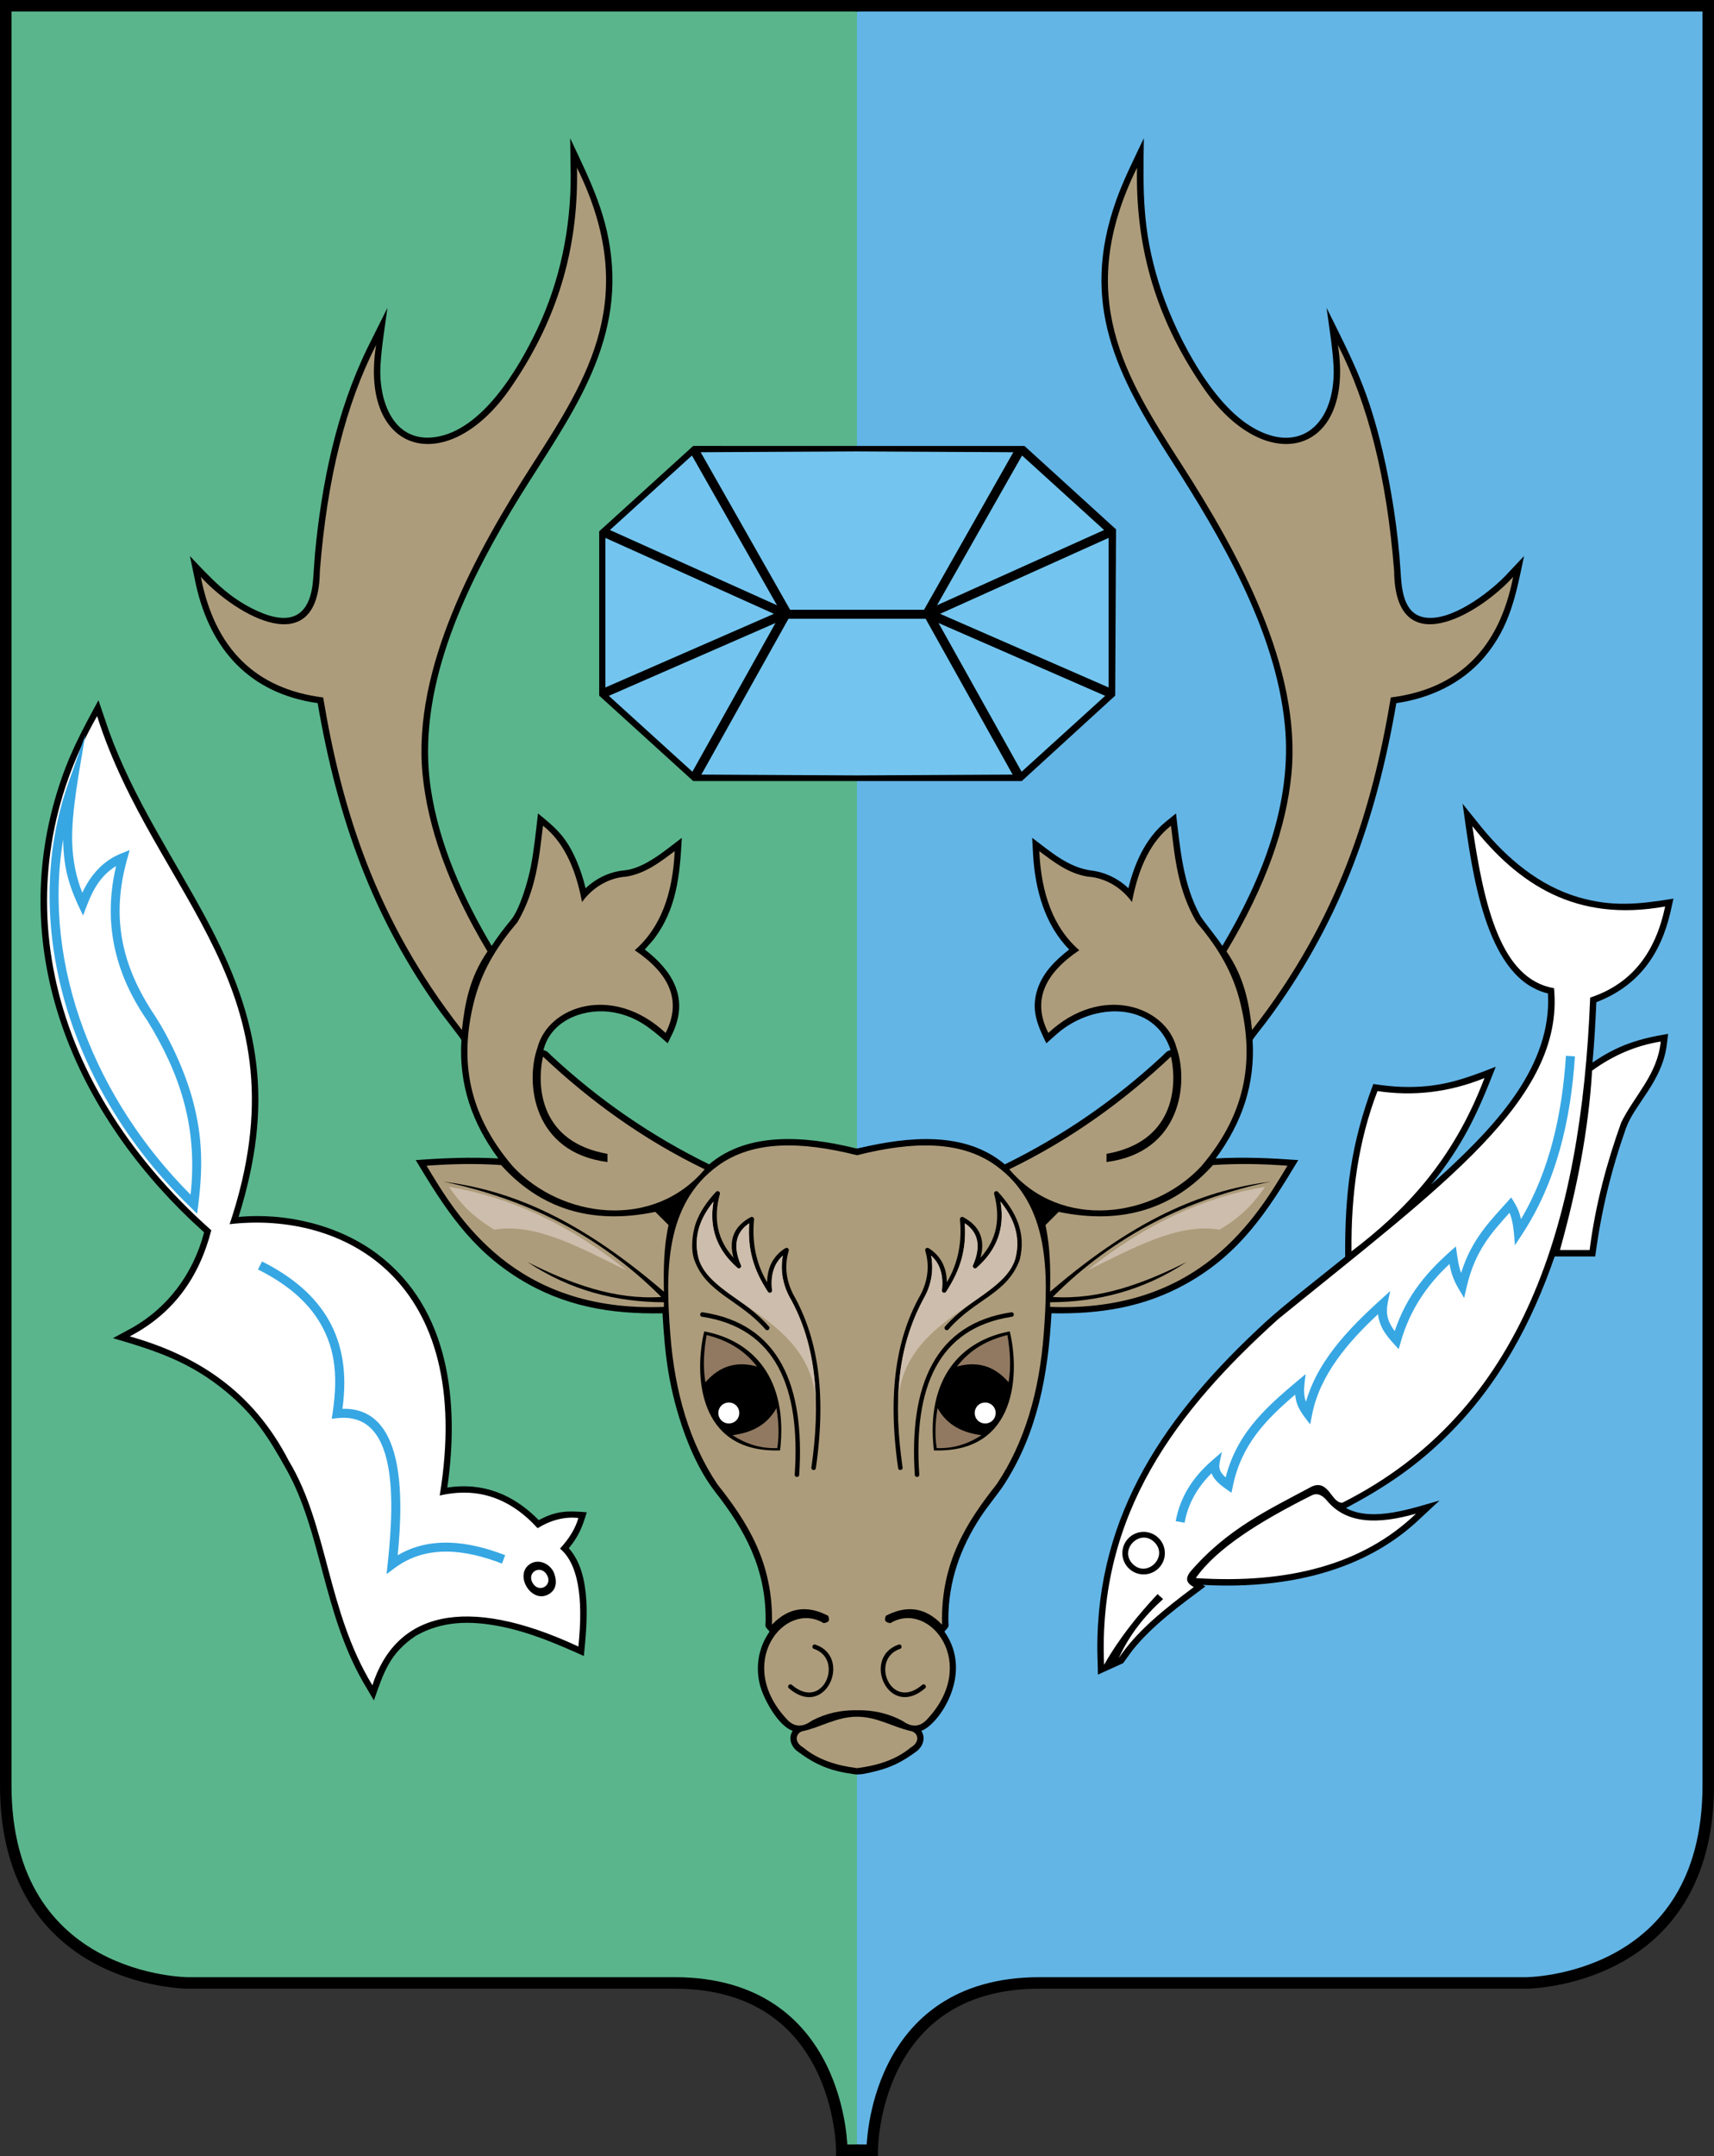 <?xml version="1.0" encoding="UTF-8" standalone="no"?>
<svg id="svg46" clip-rule="evenodd" fill-rule="evenodd" height="708.78" image-rendering="optimizeQuality" shape-rendering="geometricPrecision" text-rendering="geometricPrecision" viewBox="0,0,563.78,708.78" width="563.78" xml:space="preserve" xmlns="http://www.w3.org/2000/svg" sodipodi:docname="Flag_of_Priuralsky_rayon_(Yamal_Nenetsia).svg" inkscape:version="1.1.1 (3bf5ae0d25, 2021-09-20)" xmlns:inkscape="http://www.inkscape.org/namespaces/inkscape" xmlns:sodipodi="http://sodipodi.sourceforge.net/DTD/sodipodi-0.dtd" xmlns:svg="http://www.w3.org/2000/svg">
 <rect x="0" y="0" width="563.78" height="708.78" fill="#333333" stroke="none"/>
 <sodipodi:namedview pagecolor="#ffffff" bordercolor="#111111" borderopacity="1" inkscape:pageshadow="0" inkscape:pageopacity="0" inkscape:pagecheckerboard="1" showgrid="true" fit-margin-top="0" fit-margin-left="0" fit-margin-right="0" fit-margin-bottom="0" inkscape:zoom="11.483414" inkscape:cx="289.06909" inkscape:cy="701.9254" inkscape:window-width="1920" inkscape:window-height="1001" inkscape:window-x="-9" inkscape:window-y="-9" inkscape:window-maximized="1" inkscape:current-layer="svg46">
  <inkscape:grid originx="38.89" originy="-25.11"/>
 </sodipodi:namedview>
 <path id="path3260" d="m279.89 1.89v704h2v1l4 1v-7l6-18 9-15 18-13 18-3h165c65 0 60-70 60-70v-580h-272-8z" fill="#63b5e6"/>
 <path id="path3145" d="m281.89 706.89v-705h-280v580s-5 70 60 70h165l18 3 18 13 9 15 6 18v7z" fill="#5ab58c"/>
 <path id="path1165" d="m281.89 1.89h280v585c0 65-60 65-60 65s-105 0-160 0c-55 0-55 55-55 55l-5.0 0" fill="none" stroke="#000" stroke-dashoffset="158.74" stroke-linecap="round" stroke-width="3.78"/>
 <path id="path1506" d="m281.89 1.89h-280v585c0 65 60 65 60 65h160c55 0 55 55 55 55l5.0 0" fill="none" stroke="#000" stroke-dashoffset="158.74" stroke-linecap="round" stroke-width="3.78"/>
 <g id="g65492" transform="translate(-1298.11 112.24)">
  <path id="path6" d="m1821.928 237.061c.614-6.596.956-13.215 1.266-19.83 13.754-5.302 21.083-15.52 24.377-29.624l.98-4.422c-11.218 1.836-20.041 2.797-31.154-.431-12.985-3.771-23.502-12.694-31.945-22.981l-6.262-7.786c2.53 17.092 5.905 51.186 23.089 60.442 1.54.83 3.27 1.56 4.986 1.923 1.369 23.62-17.018 43.077-33.077 58.025l-5.339 4.844c10.614-13.314 15.087-22.978 21.256-38.768-11.183 4.407-18.927 7.036-31.129 6.609-3.075-.107-6.102-.501-9.145-.934-7.402 19.658-9.401 35.901-9.259 56.793-7.457 6.027-20.059 15.784-26.55 21.775-32.052 29.573-55.334 62.38-54.969 107.751l.202 7.843 8.278-3.763 3.125-4.308c6.687-8.265 15.478-14.612 23.934-20.917l-.876-.51c24.724 1.381 50.984-3.287 69.916-20.319l7.984-7.418c-8.634 2.389-21.896 7.259-30.779 2.48 12.978-6.9 23.295-13.81 33.752-24.25 16.63-16.608 27.254-36.42 34.895-58.455h13.338c1.929-14.689 5.165-28.115 10.079-42.087 2.799-7.96 11.742-15.121 13.432-27.265l.459-3.84c-9.948 1.672-16.431 3.714-24.859 9.427v-.001zm-387.102 188.505c8.751-5.004 18.029-5.04 27.73-3.152 9.662 1.882 18.669 5.734 27.595 9.759 1.034-10.418 2.769-26.892-4.951-35.429 3.276-4.005 4.424-6.872 5.902-11.813-6.296-.56-10.085-.508-15.773 2.575-8.296-8.412-18.243-12.522-30.093-10.71 3.974-27.645.996-58.773-23.017-76.796-12.634-9.481-29.988-13.631-45.628-12.183 11.569-37.153 7.465-64.205-10.598-97.911-11.108-20.729-24.02-39.543-32.087-61.911l-3.413-10.03c-5.908 10.859-10.001 18.441-13.645 30.31-16.188 52.752 5.557 103.99 44.133 140.703l4.27 3.923c-3.599 13.539-11.829 24.795-24.137 31.628l-5.85 3.15c14.347 4.177 25.489 7.87 37.229 17.608 9.495 7.875 14.045 15.179 19.945 25.772 11.335 20.35 11.856 46.349 24.977 69.463l3.68 6.258c3.272-9.389 5.232-15.505 13.735-21.216v.001z" stroke-width=".919"/>
  <path id="path8" d="m1661.274 435.062c-2.148-49.911 24.108-83.728 57.259-113.637 54.256-44.12 94.194-72.309 90.735-108.794-17.406-2.978-22.983-26.658-26.868-53.296 15.102 19.113 34.008 31.738 63.427 26.428-3.093 14.718-10.632 25.335-24.666 29.951-2.927 74.538-22.158 136.169-81.486 166.054-3.631.276-4.462-7.853-10.13-5.286-13.758 7.415-27.737 13.727-40.082 28.19-1.094 1.615-1.676 3.231 1.322 4.845-9.757 7.271-19.002 14.711-24.666 23.344 3.401-7.542 8.416-13.875 14.535-19.38-.587-.735-1.174-.959-1.761-1.693-6.51 6.973-12.468 14.265-17.618 23.275v-.001zm-240.671 6.739c7.552-23.573 30.134-30.238 67.749-12.745 1.745-16.636-.267-27.369-6.037-32.196 3.086-3.354 5.098-6.707 6.037-10.062-4.472-.493-8.944.625-13.416 3.354-9.122-10.02-19.855-13.597-32.197-10.733 11.715-71.246-31.95-93.534-69.091-89.212 26.074-77.668-24.489-107.135-43.601-167.026-30.427 53.124-19.114 118.731 37.563 169.036-3.909 15.15-12.183 27.247-26.83 34.88 21.668 6.122 40.318 17.614 52.32 40.918 12.918 21.374 12.503 49.191 27.502 73.786zm59.486-37.491c-1.613-2.794-4.909-3.933-7.36-2.547-5.849 3.306.01 13.413 5.842 10.113 4.21-2.38 1.517-7.545 1.517-7.566zm-2.086 1.18c-2.037-3.524-6.746-.876-4.705 2.659 2.035 3.525 6.744.877 4.705-2.659zm343.786-165.757c6.984-5.086 14.511-8.271 22.58-9.561-1.085 10.917-8.679 17.766-13.02 26.648-4.645 13.017-8.443 26.715-10.373 41.904-3.255 0-6.51 0-9.765 0 5.493-19.665 9.426-39.328 10.578-58.992zm-35.395 2.443c-11.73 4.735-23.46 6.042-35.191 4.272-6.306 16.408-8.747 34.105-8.544 52.685 17.447-13.25 33.35-29.588 43.735-56.957zm-94.956 164.382c6.692-9.653 20.916-18.589 38.204-27.235 1.576-.756 3.152-.252 4.728 1.513 6.427 8.04 17.019 8.102 29.503 4.54-17.384 16.682-41.939 23.159-72.438 21.182zm-17.163-15.193c-3.861 0-6.993 3.131-6.993 6.993s3.132 6.992 6.993 6.992c3.861 0 6.993-3.131 6.993-6.992 0-3.863-3.133-6.993-6.993-6.993zm3.571 3.422c-4.703-4.702-11.842 2.441-7.141 7.14 4.702 4.701 11.842-2.44 7.141-7.14z" fill="#fff" stroke-width=".919"/>
  <path id="path10" d="m1384.289 302.461c19.812 9.94 29.745 25.06 26.45 48.44 20.302-.529 20.205 27.886 18.181 48.148 10.771-6.362 23.404-4.642 35.365-.014l-1.066 2.758c-12.115-4.686-24.842-6.298-35.226 1.42l-2.738 2.035c2.301-20.199 5.082-53.535-16.105-51.277l-1.936.207c2.188-13.118 1.395-22.541-3.726-31.337-4.42-7.595-11.606-13.267-20.52-17.738l1.321-2.642zm-44.331-132.357c-5.307 18.793-2.118 34.877 9.053 51.5 4.999 7.695 10.007 18.52 12.501 27.839 3.291 12.299 3.494 22.701 1.425 37.355l-2.106-2.106v-.002c-11.167-10.765-20.708-22.968-28.229-36.283-18.823-33.323-23.422-70.967-11.974-103.352l5.558-15.723c-1.771 10.779-4.73 25.51-4.308 35.886.217 5.35 1.169 10.696 3.31 16.036 2.8-6.019 6.936-10.58 12.792-12.921l2.793-1.116-.816 2.888zm-4.696 26.204c-1.275-7.953-.837-15.896 1.026-23.828-6.297 3.863-8.456 9.793-10.844 16.273-4.519-9.194-6.401-14.968-6.563-25.042-6.992 41.963 10.974 85.867 41.912 116.793 1.245-11.309.279-21.253-2.141-30.295-2.629-9.815-6.974-18.594-12.075-26.916-6.235-8.977-9.87-17.973-11.315-26.984v-.001z" fill="#37a7e3" fill-rule="nonzero" stroke-width=".919"/>
  <path id="path12" d="m1816.143 235.048c-1.363 20.9-6.053 41.281-17.4 58.545l-2.329 3.545c-.308-3.468-.436-7.54-1.779-10.676-5.707 6.352-11.369 12.402-14.112 24.439l-.818 3.589c-2.565-4.277-3.853-6.101-4.829-11.179-7.572 7.048-13.087 15.358-15.976 25.464l-.714 2.496c-3.494-3.689-6.289-6.718-6.805-11.474-9.805 9.135-19.119 19.895-21.684 33.004l-.633 3.232c-2.575-3.376-4.583-5.625-4.931-9.794-9.765 8.315-17.728 16.565-20.497 30.086l-.446 2.176c-2.815-1.916-5.453-3.61-6.578-6.402-4.836 4.807-7.787 10.228-8.851 16.26l-2.92-.51c1.332-7.544 5.309-14.188 11.931-19.928l3.252-2.819c-.842 4.279-1.822 5.626 1.241 8.352 4.03-15.73 14.746-24.291 26.316-33.973-.349 3.127-1.015 6.233.092 9.107 4.366-15.02 16.124-25.995 27.73-36.41-1.075 5.113-2.328 8.07 1.458 13.178 4.082-12.048 10.733-19.732 20.132-27.84.409 2.925.736 5.938 1.711 8.753 3.507-11.336 9.707-17.259 16.486-24.856 1.638 2.667 2.522 4.034 3.21 7.154 9.503-16.054 13.551-34.725 14.792-53.706l2.952.186z" fill="#37a7e3" fill-rule="nonzero" stroke-width=".919"/>
  <path id="path14" d="m1585.71 470.157c-2.077.486-4.512 1.171-6.633.878-7.691-1.063-12.293-2.842-18.566-7.447-2.175-1.598-3.231-4.424-1.665-6.817-4.754-1.605-9.6-10.479-10.773-15.089-1.546-6.069-.445-12.42 3.176-17.524-1.84-2.108-1.289-1.246-1.296-4.173-.035-16.576-6.66-29.092-16.627-41.815-8.017-10.231-13.248-26.589-15.366-39.358-1.059-6.388-1.57-12.84-1.929-19.3-17.038.314-32.42-2.273-47.101-11.338-16.133-9.963-24.613-23.297-34.08-39.03 9.061-.657 18.089-1.068 27.169-.533-8.634-11.647-13.033-24.377-12.146-38.936.019-.318-5.777-7.673-6.673-8.907-22.609-31.2-34.144-64.183-40.605-101.843-22.211-3.187-35.209-17.429-40.02-38.859l-1.992-9.498c6.967 7.373 12.608 13.65 21.95 17.957 10.921 5.036 17.661 2.266 18.574-10.376l.608-8.432c2.228-23.209 7.001-46.581 17.301-67.65l6.532-13.103c-.769 5.839-2.438 15.68-2.345 21.579.17 10.874 5.234 22.736 18.078 20.909 15.44-2.197 27.413-22.522 33.514-35.41 7.53-15.906 11.123-33.318 11.025-50.89l-.168-11.955c6.792 14.43 12.618 25.775 13.742 41.86 2.199 31.468-18.059 55.233-33.14 80.626-15.93 26.819-31.228 59.29-26.458 91.278 2.752 18.461 10.582 35.818 20.031 51.763 1.936-2.971 4.075-5.795 6.343-8.519 2.959-3.554 5.626-12.874 6.534-17.539 1.122-5.772 1.676-11.654 2.367-17.489 6.299 5.099 9.355 7.936 12.64 15.48 1.278 2.936 2.273 6.011 3.017 9.125 3.425-3.28 7.962-5.45 12.695-5.887 6.777-.624 13.804-6.841 18.957-10.695-.66 12.245-1.632 23.58-9.473 33.644l-2.706 3.074c9.145 7.018 14.479 15.902 9.247 27.297l-1.719 3.534c-5.606-4.966-10.211-8.795-17.782-10.161-8.747-1.578-19.482 1.919-22.658 10.967l-.439 1.414c1.472.406 1.558.861 2.746 1.962 15.65 14.505 32.626 26.205 51.776 35.616 12.898-11.008 32.082-9.137 47.368-5.479 1.334.319 1.183.319 2.517 0 15.584-3.579 34.203-5.592 47.368 5.477 19.083-9.36 36.19-21.161 51.776-35.614 1.19-1.103 1.273-1.556 2.746-1.962-5.163-15.933-25.114-15.903-37.213-5.467l-3.665 3.247c-3.001-6.168-5.178-11.164-2.825-18.03 1.835-5.355 5.964-9.428 10.353-12.8-8.074-8.231-11.165-19.686-11.866-30.921l-.313-5.797c6.026 4.505 11.873 9.791 19.605 10.764 4.481.563 8.802 2.679 12.046 5.816 1.971-8.121 5.544-16.254 12.089-21.715l3.568-2.889c1.362 11.51 2.29 23.354 8.005 33.701 1.523 2.368 5.357 6.967 7.238 9.845 12.929-21.83 23.121-46.892 20.547-72.743-3.087-31.018-20.839-61.193-37.377-86.964-18.014-28.073-30.156-51.503-18.103-85.355 2.506-7.038 5.931-13.717 9.107-20.466-.252 18.074-.483 29.911 4.85 47.365 4.689 15.342 16.328 38.582 30.05 47.198 15.356 9.642 27.272.609 27.549-17.218.091-5.911-1.575-15.73-2.345-21.579 9.141 18.335 13.706 27.186 18.413 47.029 2.934 12.368 5.15 26.825 5.923 39.497.334 5.488.76 13.894 7.71 15.221 8.606 1.642 21.05-7.771 26.681-13.543l6.237-6.6c-2.633 12.564-4.558 23.189-13.082 33.239-7.309 8.617-17.863 13.528-28.929 15.116-6.745 39.28-18.953 73.18-43.154 105.29-.459.609-4.141 5.187-4.124 5.46.891 14.559-3.514 27.29-12.145 38.936 9.079-.536 18.108-.124 27.168.533-10.104 16.797-19.073 30.747-36.856 40.662-13.988 7.797-28.489 9.999-44.325 9.707-1.073 19.875-4.488 39.004-15.409 56.035-2.017 3.144-5.383 7.074-7.915 10.93-6.695 10.191-10.568 21.229-10.597 33.508-.01 2.927.545 2.064-1.296 4.173 9.867 13.904-1.964 30.7-7.595 32.613 1.56 2.394.511 5.218-1.666 6.817-4.568 3.351-8.246 5.257-13.777 6.569z" stroke-width=".919"/>
  <path id="path16" d="m1580 450c-5.125-.08-10.096.916-14.848 3.439-2.591 1.865-5.181 2.396-7.774 0-18.127-18.649-1.144-39.879 11.662-32.066 2.089-.276 1.933-1.3 1.456-2.43-6.552-3.421-12.76-3.033-18.462 2.915.512-20.263-8.081-33.696-17.976-46.155-9.165-13.684-14.024-30.349-15.471-49.378-1.496-19.693-2.16-42.57 15.828-55.456 11.306-8.1 26.85-8.051 45.586-3.329 18.736-4.722 34.279-4.771 45.585 3.329 17.988 12.886 17.324 35.762 15.828 55.456-1.445 19.029-6.305 35.694-15.47 49.378-9.895 12.46-18.488 25.893-17.977 46.155-5.702-5.949-11.909-6.336-18.462-2.915-.476 1.13-.632 2.154 1.458 2.43 12.805-7.813 29.788 13.417 11.661 32.066-2.592 2.396-5.184 1.865-7.774 0-4.752-2.523-9.723-3.521-14.847-3.439zm0 2.135c6.54-.014 11.669 3.324 17.626 4.697 2.2.295 3.596 3.385 0 5.459-4.74 3.949-10.824 5.887-17.626 6.745-6.803-.858-12.886-2.796-17.627-6.745-3.596-2.074-2.2-5.164 0-5.459 5.956-1.373 11.085-4.711 17.627-4.697zm121.536-251.597c13.094-21.819 19.655-40.976 21.35-58.153 3.462-35.05-17.689-73.307-36.035-101.799-18.631-28.93-35.557-55.459-14.743-97.703-.521 24.025 5.088 48.048 21.621 72.073 20.735 30.501 50.192 22.38 44.444-13.814 9.933 19.536 16.103 43.655 18.513 74.473.314 30.007 27.349 14.708 39.142 1.803-4.603 23.623-18.016 36.837-40.239 39.638-6.095 36.435-17.1 72.872-45.645 109.308-.929-8.609-2.484-17.218-8.408-25.825v-.001zm-61.578-32.962c.647 13.845 4.531 25.1 13.149 32.571-11.232 7.57-15.665 16.435-10.161 27.193 17.334-16.188 38.551-8.918 42.134 4.783 4.132 11.616 1.516 34.514-23.009 37.651 0-.896 0-1.793 0-2.689 21.673-3.786 23.504-21.317 21.216-31.976-15.489 14.593-32.92 27.244-53.191 37.055 16.966 20.158 47.201 16.062 63.052-.896 15.84-18.428 17.435-36.855 12.552-55.282-2.787-10.263-8.067-18.031-14.045-25.101-6.143-10.559-7.102-21.117-8.368-31.675-6.277 4.931-10.563 12.997-12.849 25.101-3.088-4.361-8.369-7.992-14.643-8.368-6.398-1.112-11.067-4.817-15.838-8.367l.001.001zm-46.427 202.84c.135.943 1.6.735 1.465-.208-3.04-21.128-2.009-39.541 7.325-56.302 2.34-4.311 2.893-9.022 2.051-13.367 2.947 2.615 4.135 6.428 3.561 11.436-.091.794.956 1.093 1.364.471 4.821-7.358 6.686-14.148 6.149-22.533 4.506 3 5.411 7.603 2.71 13.802-.313.718.598 1.346 1.163.851l.001.001c6.865-6.019 9.361-13.251 7.86-21.808 4.38 5.415 6.851 11.603 4.918 18.735-2.743 9.376-14.92 12.868-23.142 22.366-.625.722.493 1.689 1.118.968 8.737-10.076 19.262-11.611 23.43-22.881.011-.028.023-.058.03-.089 2.187-8.849-1.287-15.845-7.154-22.275-.499-.547-1.473-.074-1.27.682 2.115 7.886 1.01 14.914-4.493 20.968 1.655-5.966-.225-10.406-5.638-13.32-.506-.29-1.173.096-1.116.703.686 7.291-.457 14.193-4.31 20.705-.065-4.995-2.049-8.729-5.954-11.204-.551-.376-1.355.113-1.148.807 1.424 4.748.952 9.5-1.419 14.256-3.838 6.722-6.65 14.569-8.031 23.979-1.377 9.383-1.334 20.323.53 33.255v.002zm36.718-44.965c-15.948 2.986-27.707 15.382-24.954 39.125 27.574.95 28.189-25.699 24.954-39.125zm.726-4.812c.945-.14.726-1.607-.219-1.466-25.215 3.763-33.658 24.187-31.744 53.462.062.953 1.541.855 1.476-.099-1.948-28.477 6.105-48.217 30.487-51.898v.001zm-36.802 109.182c.904-.302.435-1.706-.469-1.402-12.285 4.119-3.436 24.81 8.703 14.356.725-.624-.246-1.741-.966-1.118-10.307 8.919-17.336-8.449-7.267-11.837v.001zm-135.713-229.282c-13.094-21.819-19.654-40.977-21.35-58.153-3.461-35.05 17.689-73.307 36.035-101.799 18.631-28.93 35.557-55.459 14.744-97.703.521 24.025-5.088 48.048-21.622 72.072-20.736 30.501-50.192 22.38-44.443-13.814-9.933 19.536-16.104 43.655-18.514 74.474-.314 30.007-27.348 14.708-39.143 1.802 4.605 23.623 18.018 36.837 40.24 39.639 6.095 36.435 17.099 72.872 45.644 109.307.93-8.609 2.484-17.218 8.409-25.825zm61.577-32.963c-.647 13.845-4.531 25.1-13.148 32.572 11.233 7.57 15.663 16.435 10.16 27.193-17.333-16.189-38.55-8.918-42.134 4.782-4.131 11.616-1.516 34.515 23.01 37.652 0-.896 0-1.793 0-2.689-21.673-3.786-23.504-21.317-21.217-31.976 15.489 14.593 32.921 27.244 53.191 37.055-16.965 20.158-47.2 16.062-63.052-.896-15.84-18.428-17.433-36.855-12.551-55.282 2.787-10.263 8.067-18.032 14.044-25.101 6.144-10.559 7.103-21.117 8.368-31.675 6.277 4.93 10.562 12.996 12.849 25.101 3.087-4.361 8.37-7.992 14.643-8.368 6.397-1.112 11.066-4.817 15.837-8.367zm46.427 202.84c-.135.944-1.6.736-1.464-.208 2.962-20.643 2.085-40.084-7.344-56.338-2.217-4.44-2.894-8.884-2.033-13.331-2.947 2.616-4.134 6.429-3.56 11.437.091.796-.955 1.093-1.364.471-4.784-7.275-6.68-14.238-6.149-22.535-4.507 3-5.411 7.603-2.711 13.802.314.718-.596 1.346-1.163.851v.001c-6.864-6.019-9.363-13.248-7.859-21.808-4.381 5.414-6.851 11.605-4.919 18.736 2.74 9.375 14.973 12.91 23.142 22.367.624.721-.494 1.688-1.119.967-8.427-9.735-19.483-11.884-23.429-22.881-1.32-3.676-.588-9.093.524-12.17 1.322-3.663 3.649-7.024 6.601-10.194.498-.547 1.473-.074 1.269.682-2.136 7.872-.998 14.929 4.493 20.968-1.653-5.966.225-10.406 5.637-13.32.507-.291 1.173.097 1.117.703-.685 7.291.456 14.193 4.31 20.705.067-4.995 2.05-8.729 5.956-11.204.55-.374 1.355.112 1.146.807-1.424 4.748-.951 9.5 1.42 14.257 3.838 6.721 6.649 14.569 8.03 23.978 1.378 9.383 1.334 20.323-.53 33.256h-.001zm-36.716-44.964c15.947 2.985 27.706 15.381 24.954 39.125-27.574.95-28.189-25.699-24.954-39.125zm-.726-4.813c-.946-.14-.725-1.606.219-1.465 25.215 3.768 33.658 24.182 31.744 53.462-.062.954-1.541.853-1.476-.099 1.949-28.476-6.106-48.22-30.487-51.898zm36.801 109.183c-.903-.302-.434-1.705.47-1.402 12.301 4.12 3.406 24.825-8.704 14.356-.722-.624.246-1.739.967-1.118 10.338 8.907 17.32-8.456 7.267-11.837v.001z" fill="#ad9c7b" stroke-width=".919"/>
  <path id="path18" d="m1530.533 326.649c6.309 1.594 12.062 4.514 16.601 10.359-6.332-1.76-12.087-.498-16.999 5.179-.863-5.181-.509-10.359.398-15.54v.001z" fill="#917961" stroke-width=".919"/>
  <path id="path20" d="m1553.509 350.689c-3.231 5.755-8.41 8.101-14.477 8.899 4.141 2.657 8.832 4.427 14.742 4.249.71-4.383.443-8.764-.265-13.148z" fill="#917961" stroke-width=".919"/>
  <path id="path22" d="m1540.278 349.84c-1.349-1.348-3.536-1.349-4.884 0-1.349 1.349-1.349 3.536 0 4.884 1.348 1.348 3.536 1.348 4.884 0 1.349-1.349 1.348-3.536 0-4.884z" fill="#fff" stroke-width=".919"/>
  <path id="path24" d="m1532.711 283.395.041-.558c-1.899 2.361-3.402 4.829-4.347 7.444-1.24 3.427-1.527 7.132-.508 11.211 4.307 14.728 36.232 19.245 38.53 46.313-.112-3.685-.417-7.154-.899-10.433-1.353-9.219-4.104-16.897-7.856-23.467-2.245-4.261-2.884-9.072-2.049-13.368-2.95 2.616-4.136 6.429-3.561 11.437.084.756-.916 1.159-1.365.471-4.896-7.506-6.702-13.896-6.149-22.535-4.507 3.001-5.411 7.604-2.711 13.803.313.717-.569 1.369-1.163.851l-.001.001c-6.654-5.835-9.229-12.883-7.963-21.172l.001.001z" fill="#cdbdac" stroke-width=".919"/>
  <path id="path26" d="m1518.008 290.509c-1.594 7.3-1.665 14.602-1.518 21.903-30.061-25.824-52.433-33.554-72.651-36.217 26.911 5.602 51.236 17.313 71.784 37.953-15.362.981-29.82-4.37-44.025-11.495 14.043 9.326 29.116 13.156 44.892 13.229v1.519c-49.377 1.937-68.05-29.718-78.073-46.409 7.916-.58 16.013-.797 24.505-.217 12.715 14.098 29.36 19.806 50.748 15.396 1.446 1.448 2.892 2.891 4.338 4.339v-.001z" fill="#ad9c7b" stroke-width=".919"/>
  <path id="path28" d="m1445.79 277.93c3.245 4.698 7.071 9.397 14.962 14.097 13.674-2.379 28.721 6.24 43.592 13.446-19.221-15.443-38.757-24.244-58.554-27.542v-.001z" fill="#cdbdac" stroke-width=".919"/>
  <path id="path30" d="m1629.468 326.649c-6.309 1.594-12.063 4.514-16.602 10.359 6.332-1.76 12.087-.498 17 5.179.863-5.181.509-10.359-.398-15.54v.001z" fill="#917961" stroke-width=".919"/>
  <path id="path32" d="m1606.492 350.689c3.23 5.755 8.41 8.101 14.476 8.899-4.139 2.657-8.832 4.427-14.742 4.249-.709-4.383-.442-8.764.266-13.148z" fill="#917961" stroke-width=".919"/>
  <path id="path34" d="m1619.722 349.84c1.348-1.348 3.535-1.349 4.884 0 1.347 1.349 1.347 3.536 0 4.884-1.349 1.348-3.536 1.348-4.886 0-1.348-1.349-1.348-3.536.001-4.884h.001z" fill="#fff" stroke-width=".919"/>
  <path id="path36" d="m1627.288 283.395-.041-.558c1.899 2.361 3.402 4.829 4.348 7.444 1.238 3.427 1.527 7.132.508 11.211-4.308 14.728-36.233 19.246-38.53 46.313.393-13.102 2.973-23.254 8.752-33.9 2.251-4.146 2.868-9.156 2.051-13.368 2.947 2.616 4.135 6.429 3.56 11.437-.085.754.913 1.161 1.364.471 4.898-7.475 6.701-13.937 6.151-22.535 4.506 3.001 5.411 7.604 2.71 13.803-.313.718.572 1.369 1.163.851v.001c6.652-5.833 9.232-12.885 7.963-21.172v.001z" fill="#cdbdac" stroke-width=".919"/>
  <path id="path38" d="m1641.993 290.509c1.594 7.3 1.665 14.602 1.517 21.903 30.061-25.824 52.433-33.554 72.653-36.217-26.91 5.602-51.236 17.313-71.782 37.953 15.361.981 29.818-4.37 44.023-11.495-14.042 9.326-29.115 13.156-44.891 13.229v1.519c49.377 1.937 68.049-29.718 78.074-46.409-7.917-.58-16.013-.797-24.508-.217-12.713 14.098-29.359 19.806-50.748 15.396-1.446 1.448-2.891 2.891-4.337 4.339v-.001z" fill="#ad9c7b" stroke-width=".919"/>
  <path id="path40" d="m1714.21 277.93c-3.246 4.698-7.073 9.397-14.964 14.097-13.672-2.379-28.72 6.24-43.591 13.446 19.221-15.443 38.757-24.244 58.555-27.542v-.001z" fill="#cdbdac" stroke-width=".919"/>
  <path id="polygon42" d="m507.658 247.928v58.778l33.647 30.546 117.618-.001 33.42-30.545.304-59.485-32.777-29.832-118.565-.007z" transform="matrix(.919 0 0 .919 1028.66 -165.41)"/>
  <path id="path44" d="m1579.999 142.677-51.194-.269 28.646-51.217h45.131l28.611 51.217zm54.143-1.208 27.487-24.953-54.817-23.944zm28.61-27.709v-49.161l-55.423 24.954zm-1.48-51.759-26.981-24.494-27.983 49.24zm-29.859-25.566-51.414-.27-51.413.27 29.414 51.792h44.045l29.368-51.792zm-105.557 105.035-27.487-24.953 54.817-23.943zm-28.609-27.709v-49.161l55.422 24.954zm1.48-51.758 26.981-24.494 27.983 49.24z" fill="#73c5ef" stroke-width=".919"/>
 </g>
</svg>
